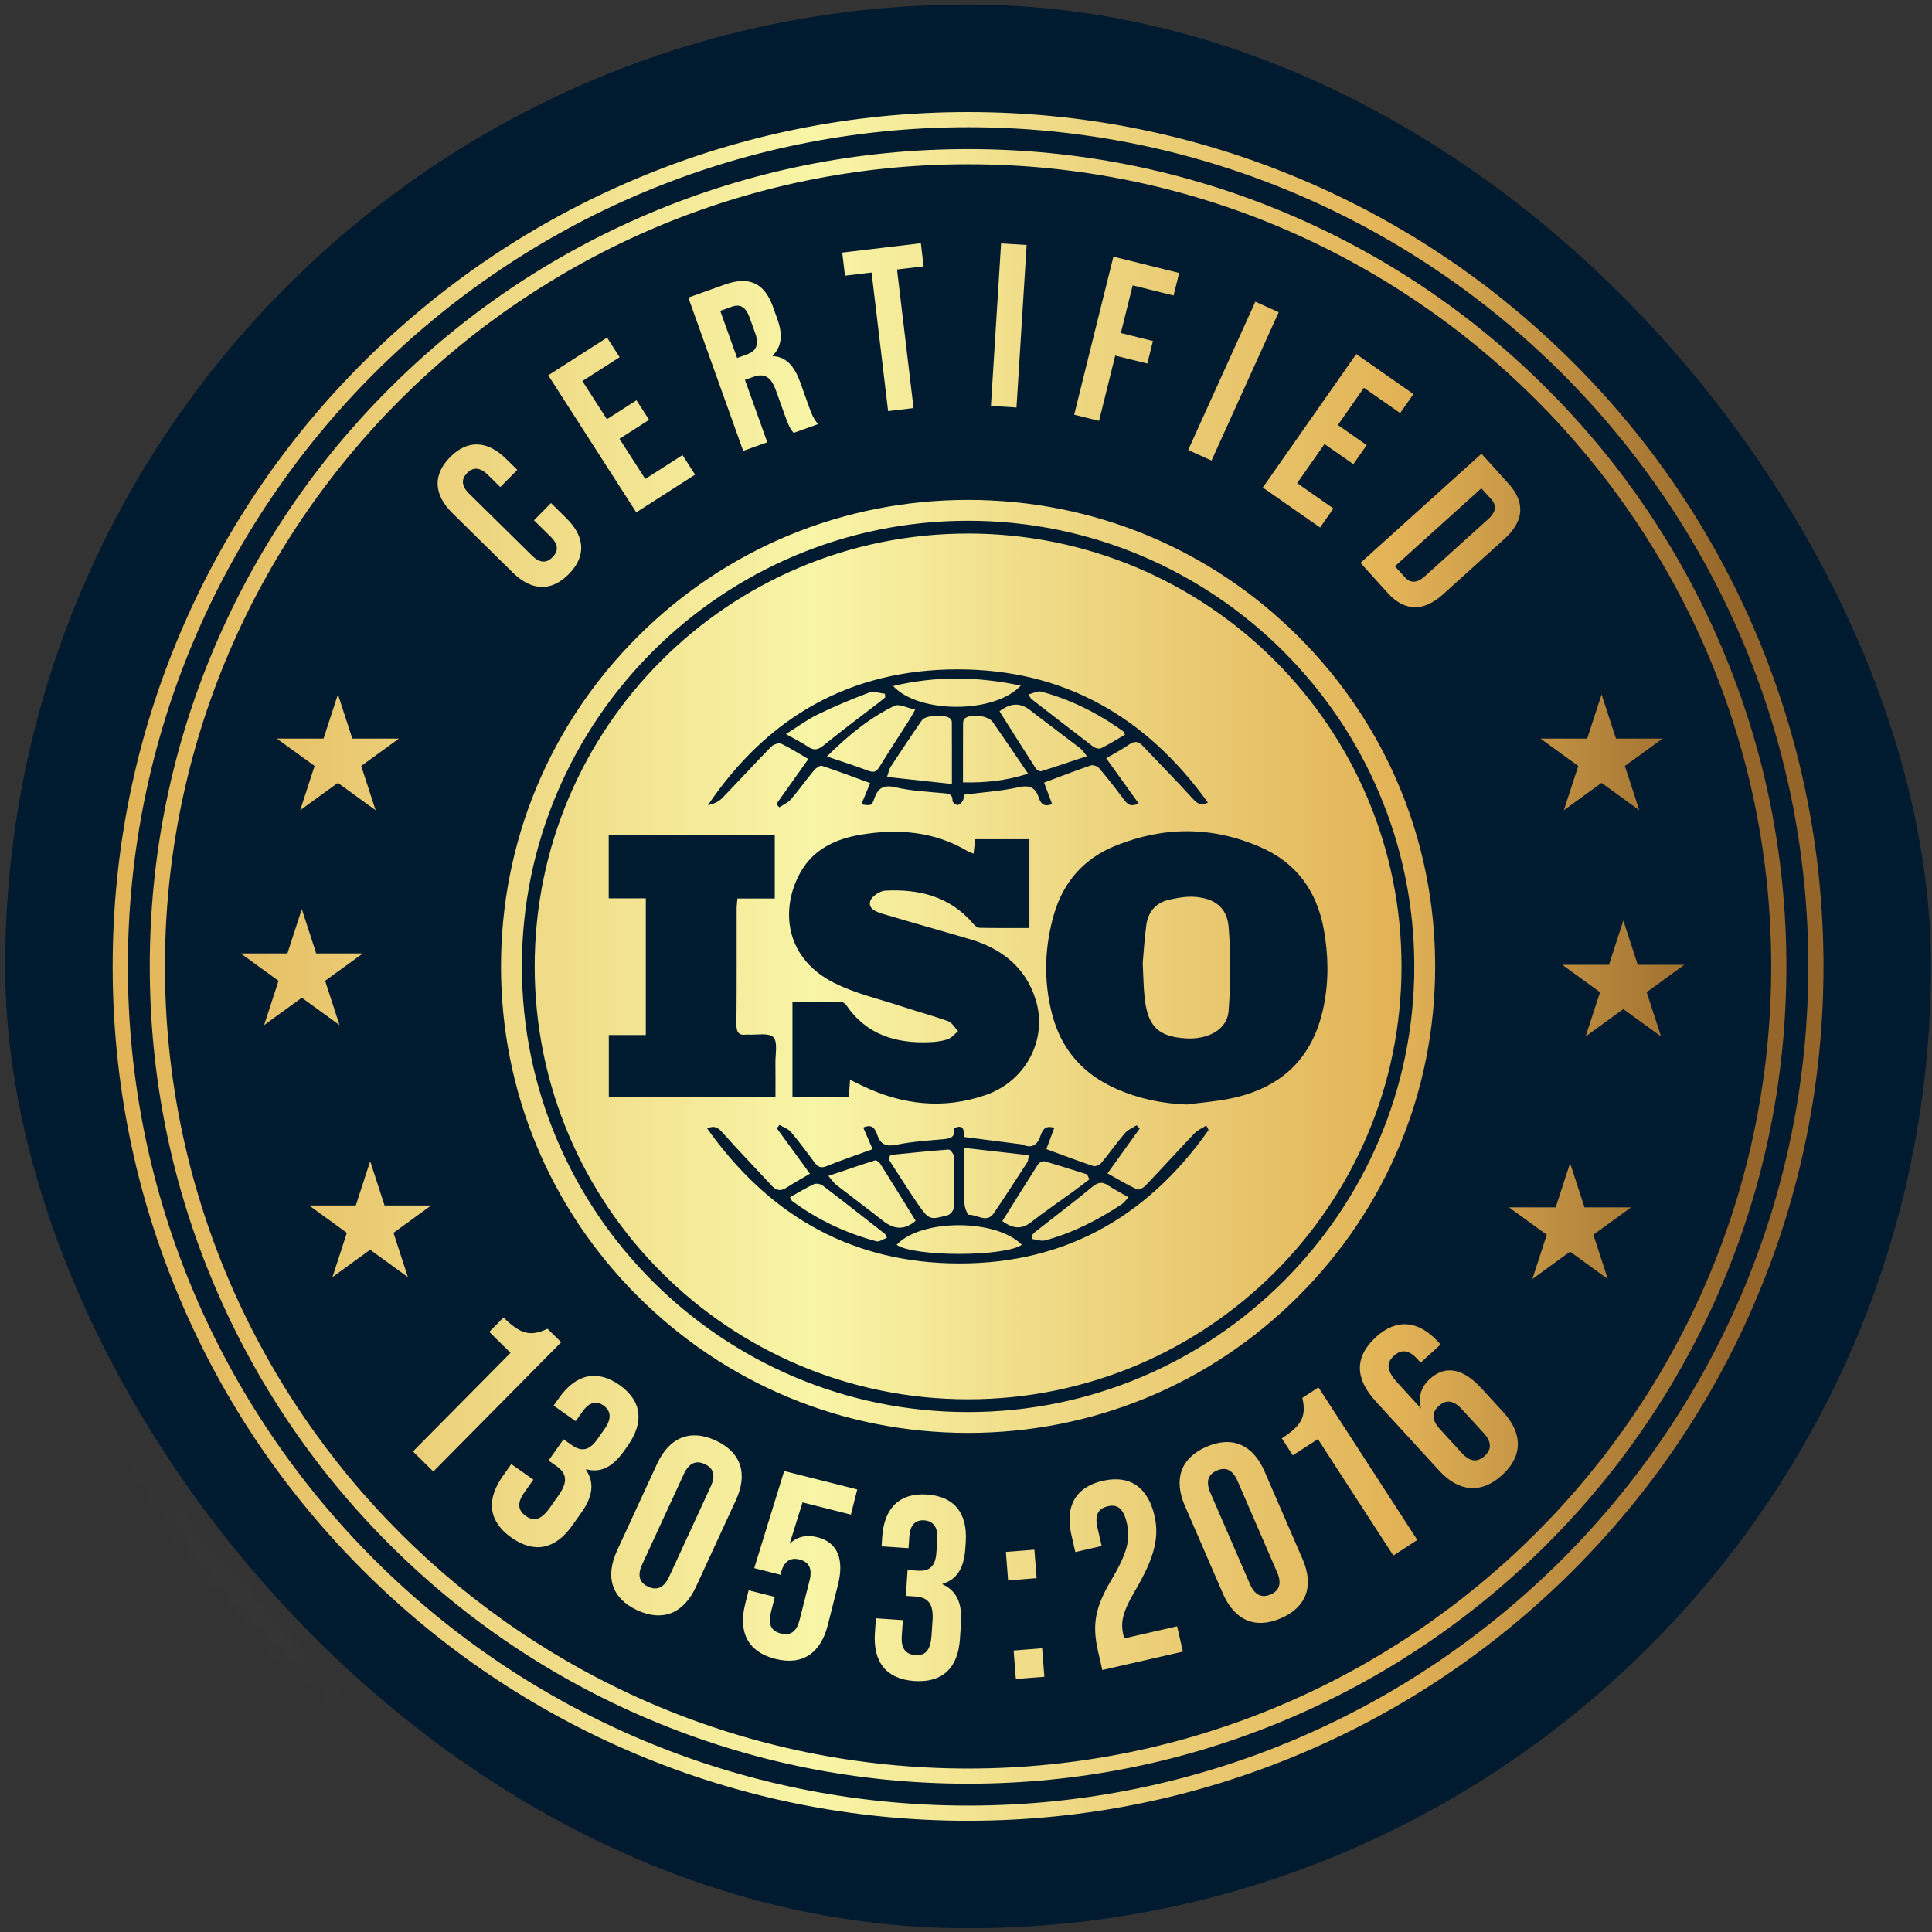 <svg width="99" height="99" viewBox="0 0 99 99" fill="none" xmlns="http://www.w3.org/2000/svg">
<rect x="0" y="0" width="99" height="99" fill="#333333" stroke="none"/>
<rect x="0.266" y="0.235" width="98.681" height="98.571" rx="49.286" fill="#001B2F"/>
<path d="M49.607 91.401C43.946 91.401 38.455 90.294 33.284 88.11C28.291 86.001 23.807 82.981 19.955 79.136C16.104 75.289 13.081 70.811 10.969 65.823C8.782 60.66 7.674 55.175 7.674 49.521C7.674 43.866 8.782 38.383 10.969 33.218C13.081 28.231 16.104 23.753 19.955 19.906C23.807 16.06 28.291 13.041 33.284 10.931C38.454 8.747 43.946 7.64 49.607 7.64C55.267 7.64 60.759 8.747 65.93 10.931C70.923 13.04 75.407 16.06 79.258 19.906C83.11 23.753 86.132 28.231 88.244 33.218C90.431 38.382 91.539 43.866 91.539 49.521C91.539 55.175 90.431 60.659 88.244 65.823C86.132 70.811 83.109 75.289 79.258 79.136C75.407 82.982 70.923 86.001 65.93 88.11C60.76 90.294 55.267 91.401 49.607 91.401ZM49.607 8.417C26.914 8.417 8.452 26.856 8.452 49.521C8.452 72.186 26.914 90.624 49.607 90.624C72.3 90.624 90.761 72.186 90.761 49.521C90.761 26.856 72.3 8.417 49.607 8.417ZM49.607 93.3C43.69 93.3 37.949 92.142 32.544 89.859C27.324 87.654 22.637 84.498 18.612 80.478C14.586 76.457 11.426 71.775 9.218 66.562C6.932 61.165 5.773 55.432 5.773 49.522C5.773 43.612 6.932 37.879 9.218 32.481C11.426 27.268 14.585 22.586 18.612 18.566C22.638 14.546 27.325 11.389 32.544 9.184C37.949 6.9 43.69 5.742 49.607 5.742C55.524 5.742 61.264 6.9 66.669 9.183C71.89 11.388 76.577 14.544 80.602 18.565C84.627 22.585 87.788 27.268 89.995 32.48C92.281 37.878 93.44 43.611 93.44 49.521C93.44 55.431 92.281 61.164 89.995 66.561C87.787 71.775 84.627 76.456 80.602 80.477C76.577 84.497 71.889 87.654 66.669 89.858C61.266 92.141 55.524 93.299 49.607 93.299V93.3ZM49.607 6.519C25.866 6.519 6.552 25.809 6.552 49.521C6.552 73.233 25.866 92.523 49.607 92.523C73.348 92.523 92.662 73.233 92.662 49.521C92.662 25.809 73.348 6.519 49.607 6.519ZM45.347 35.547C45.076 35.522 44.77 35.403 44.54 35.488C43.645 35.824 42.76 36.196 41.899 36.612C41.371 36.868 40.893 37.228 40.273 37.615C40.765 37.894 41.104 38.059 41.414 38.269C41.726 38.482 41.936 38.412 42.22 38.182C43.148 37.427 44.11 36.712 45.059 35.982C45.162 35.903 45.26 35.816 45.361 35.733C45.356 35.67 45.352 35.609 45.347 35.547ZM45.834 36.168C44.568 36.782 43.483 37.664 42.372 38.764C43.153 39.03 43.841 39.248 44.516 39.502C44.812 39.614 44.934 39.511 45.082 39.269C45.581 38.455 46.107 37.657 46.62 36.851C46.698 36.728 46.764 36.597 46.896 36.362C46.484 36.277 46.075 36.05 45.834 36.168ZM48.774 37.019C48.774 36.956 48.749 36.877 48.708 36.833C48.487 36.598 47.431 36.634 47.243 36.904C46.697 37.69 46.168 38.489 45.642 39.288C45.565 39.404 45.543 39.556 45.452 39.812C46.6 39.937 47.655 40.052 48.777 40.173C48.777 39.028 48.779 38.023 48.774 37.019ZM45.766 35.153C47.077 36.579 50.97 36.578 52.308 35.132C50.082 34.663 47.954 34.633 45.766 35.153ZM50.865 36.989C50.641 36.669 49.735 36.564 49.439 36.815C49.383 36.862 49.351 36.964 49.35 37.041C49.344 38.045 49.346 39.048 49.346 40.093C50.495 40.115 51.543 40.01 52.684 39.645C52.041 38.704 51.459 37.843 50.865 36.989ZM55.349 38.341C54.495 37.685 53.628 37.044 52.778 36.385C52.245 35.971 51.745 36.044 51.217 36.448C51.845 37.442 52.453 38.411 53.072 39.372C53.124 39.452 53.278 39.541 53.351 39.519C54.109 39.284 54.861 39.026 55.697 38.748C55.52 38.538 55.451 38.419 55.349 38.341ZM57.575 37.491C56.288 36.557 54.887 35.852 53.35 35.439C53.173 35.392 52.948 35.525 52.695 35.585C52.797 35.736 52.816 35.789 52.853 35.818C53.906 36.635 54.957 37.454 56.02 38.259C56.121 38.336 56.325 38.389 56.425 38.34C56.846 38.131 57.246 37.879 57.646 37.648C57.602 37.55 57.597 37.508 57.575 37.491ZM62.959 47.514C62.88 46.507 62.249 46.032 61.222 45.957C60.788 45.925 60.336 46.008 59.906 46.105C59.235 46.254 58.838 46.715 58.742 47.386C58.649 48.046 58.614 48.714 58.556 49.346C58.59 49.98 58.591 50.582 58.659 51.176C58.825 52.61 59.367 53.12 60.756 53.208C61.908 53.282 62.884 52.753 62.956 51.807C63.064 50.382 63.071 48.937 62.959 47.514ZM62.959 47.514C62.88 46.507 62.249 46.032 61.222 45.957C60.788 45.925 60.336 46.008 59.906 46.105C59.235 46.254 58.838 46.715 58.742 47.386C58.649 48.046 58.614 48.714 58.556 49.346C58.59 49.98 58.591 50.582 58.659 51.176C58.825 52.61 59.367 53.12 60.756 53.208C61.908 53.282 62.884 52.753 62.956 51.807C63.064 50.382 63.071 48.937 62.959 47.514ZM57.575 37.491C56.288 36.557 54.887 35.852 53.35 35.439C53.173 35.392 52.948 35.525 52.695 35.585C52.797 35.736 52.816 35.789 52.853 35.818C53.906 36.635 54.957 37.454 56.02 38.259C56.121 38.336 56.325 38.389 56.425 38.34C56.846 38.131 57.246 37.879 57.646 37.648C57.602 37.55 57.597 37.508 57.575 37.491ZM55.349 38.341C54.495 37.685 53.628 37.044 52.778 36.385C52.245 35.971 51.745 36.044 51.217 36.448C51.845 37.442 52.453 38.411 53.072 39.372C53.124 39.452 53.278 39.541 53.351 39.519C54.109 39.284 54.861 39.026 55.697 38.748C55.52 38.538 55.451 38.419 55.349 38.341ZM49.439 36.815C49.383 36.862 49.351 36.964 49.35 37.041C49.344 38.045 49.346 39.048 49.346 40.093C50.495 40.115 51.543 40.01 52.684 39.645C52.041 38.704 51.459 37.843 50.865 36.989C50.641 36.669 49.735 36.564 49.439 36.815ZM45.766 35.153C47.077 36.579 50.97 36.578 52.308 35.132C50.082 34.663 47.954 34.633 45.766 35.153ZM48.708 36.833C48.487 36.598 47.431 36.634 47.243 36.904C46.697 37.69 46.168 38.489 45.642 39.288C45.565 39.404 45.543 39.556 45.452 39.812C46.6 39.937 47.655 40.052 48.777 40.173C48.777 39.028 48.779 38.023 48.774 37.019C48.774 36.956 48.749 36.877 48.708 36.833ZM46.896 36.362C46.484 36.277 46.075 36.05 45.834 36.168C44.568 36.782 43.483 37.664 42.372 38.764C43.153 39.03 43.841 39.248 44.516 39.502C44.812 39.614 44.934 39.511 45.082 39.269C45.581 38.455 46.107 37.657 46.62 36.851C46.698 36.728 46.764 36.597 46.896 36.362ZM45.361 35.733C45.356 35.67 45.352 35.609 45.347 35.547C45.076 35.522 44.77 35.403 44.54 35.488C43.645 35.824 42.76 36.196 41.899 36.612C41.371 36.868 40.893 37.228 40.273 37.615C40.765 37.894 41.104 38.059 41.414 38.269C41.726 38.482 41.936 38.412 42.22 38.182C43.148 37.427 44.11 36.712 45.059 35.982C45.162 35.903 45.26 35.816 45.361 35.733ZM49.607 27.34C37.342 27.34 27.398 37.271 27.398 49.521C27.398 61.771 37.342 71.703 49.607 71.703C61.872 71.703 71.817 61.772 71.817 49.521C71.817 37.27 61.873 27.34 49.607 27.34ZM49.063 34.3C54.498 34.296 58.725 36.713 61.898 41.129C61.475 41.322 61.301 41.125 61.077 40.879C60.248 39.969 59.384 39.092 58.536 38.199C58.322 37.973 58.121 37.972 57.861 38.15C57.498 38.399 57.105 38.605 56.683 38.856C57.25 39.643 57.791 40.397 58.344 41.166C57.971 41.365 57.786 41.234 57.598 40.979C57.191 40.429 56.767 39.89 56.324 39.366C56.239 39.265 56.015 39.182 55.9 39.221C55.109 39.49 54.329 39.793 53.501 40.102C53.641 40.476 53.775 40.836 53.909 41.195C53.522 41.373 53.336 41.197 53.229 40.875C53.057 40.354 52.768 40.213 52.191 40.341C51.292 40.541 50.361 40.598 49.404 40.721C49.387 40.806 49.393 40.933 49.338 41.025C49.28 41.122 49.167 41.245 49.074 41.249C48.984 41.252 48.808 41.116 48.81 41.044C48.819 40.66 48.58 40.668 48.303 40.641C47.502 40.566 46.686 40.529 45.907 40.346C45.293 40.203 44.996 40.354 44.8 40.923C44.668 41.304 44.628 41.29 44.137 41.217C44.282 40.868 44.423 40.527 44.588 40.128C43.751 39.822 42.942 39.513 42.12 39.244C42.017 39.211 41.808 39.359 41.712 39.475C41.307 39.962 40.94 40.481 40.527 40.962C40.375 41.138 40.134 41.236 39.934 41.37C39.883 41.313 39.833 41.258 39.782 41.202C40.323 40.441 40.863 39.682 41.422 38.895C40.948 38.621 40.502 38.331 40.027 38.108C39.904 38.051 39.629 38.149 39.516 38.264C38.667 39.132 37.848 40.031 37.001 40.902C36.818 41.09 36.558 41.203 36.276 41.258C39.335 36.725 43.592 34.304 49.063 34.3ZM48.592 52.333C47.82 52.05 47.024 51.84 46.243 51.581C45.058 51.188 43.81 50.911 42.711 50.348C40.076 49 40.01 46.358 41.089 44.58C41.754 43.485 42.864 42.982 44.083 42.776C45.991 42.454 47.847 42.591 49.562 43.604C49.647 43.654 49.743 43.683 49.888 43.745C49.918 43.474 49.943 43.249 49.971 43.003H52.749V47.553C51.885 47.553 51.031 47.561 50.179 47.543C50.07 47.541 49.943 47.421 49.862 47.325C48.675 45.934 47.096 45.55 45.367 45.638C45.091 45.651 44.673 45.926 44.596 46.167C44.468 46.572 44.913 46.73 45.232 46.826C46.724 47.275 48.227 47.689 49.722 48.133C51.331 48.612 52.545 49.566 53.063 51.202C53.709 53.238 52.577 55.394 50.509 56.111C48.338 56.864 46.221 56.617 44.172 55.63C43.992 55.543 43.813 55.455 43.557 55.331C43.534 55.675 43.519 55.913 43.5 56.195H40.608V51.328C41.454 51.328 42.273 51.322 43.092 51.336C43.185 51.337 43.308 51.423 43.365 51.506C44.405 53.031 45.921 53.48 47.664 53.403C47.969 53.39 48.286 53.351 48.571 53.249C48.769 53.178 48.922 52.981 49.095 52.84C48.928 52.666 48.794 52.407 48.592 52.333ZM31.197 56.204V53.037H33.093V46.034H31.192V42.804H39.701V46.041H37.788C37.772 46.243 37.748 46.41 37.748 46.576C37.745 48.547 37.756 50.518 37.737 52.489C37.733 52.889 37.848 53.071 38.257 53.015C38.274 53.013 38.292 53.014 38.308 53.015C38.764 53.044 39.395 52.905 39.627 53.148C39.866 53.397 39.726 54.018 39.734 54.476C39.744 55.038 39.736 55.602 39.736 56.204H31.197ZM48.611 64.733C43.346 64.57 39.283 62.119 36.236 57.823C36.63 57.648 36.808 57.794 37.027 58.04C37.857 58.971 38.723 59.871 39.574 60.785C39.798 61.026 40.025 61.037 40.301 60.859C40.685 60.612 41.086 60.392 41.503 60.145C40.907 59.327 40.358 58.573 39.808 57.819C39.853 57.76 39.899 57.701 39.944 57.642C40.143 57.762 40.39 57.841 40.533 58.01C40.963 58.519 41.357 59.061 41.76 59.595C41.925 59.814 42.088 59.868 42.368 59.753C43.126 59.445 43.902 59.183 44.715 58.886C44.543 58.491 44.39 58.138 44.235 57.78C44.693 57.565 44.855 57.86 44.953 58.15C45.132 58.682 45.436 58.763 45.969 58.654C46.755 58.494 47.565 58.446 48.366 58.373C48.727 58.341 48.969 58.244 48.878 57.819C49.373 57.585 49.401 57.901 49.402 58.261C50.325 58.38 51.239 58.496 52.153 58.614C52.238 58.626 52.328 58.628 52.406 58.66C52.87 58.852 53.149 58.684 53.307 58.229C53.412 57.932 53.536 57.632 54.024 57.797C53.892 58.15 53.76 58.502 53.618 58.882C54.442 59.185 55.223 59.484 56.016 59.749C56.128 59.786 56.346 59.698 56.429 59.597C56.846 59.098 57.22 58.562 57.643 58.066C57.792 57.891 58.038 57.794 58.24 57.661C58.292 57.719 58.346 57.775 58.399 57.832C57.869 58.57 57.34 59.307 56.75 60.127C57.254 60.406 57.746 60.702 58.262 60.947C58.357 60.991 58.589 60.869 58.692 60.761C59.541 59.869 60.367 58.956 61.218 58.065C61.378 57.898 61.615 57.804 61.817 57.676C61.855 57.752 61.893 57.828 61.931 57.905C58.696 62.499 54.283 64.909 48.611 64.733ZM63 56.301C62.281 56.443 61.544 56.502 60.816 56.598C59.555 56.551 58.36 56.304 57.212 55.798C55.482 55.036 54.367 53.764 53.9 51.925C53.466 50.221 53.526 48.514 54.009 46.847C54.486 45.205 55.53 43.997 57.157 43.34C59.631 42.34 62.098 42.336 64.552 43.393C66.419 44.198 67.472 45.637 67.834 47.625C68.073 48.939 68.097 50.24 67.831 51.553C67.292 54.23 65.644 55.776 63 56.301ZM61.222 45.957C60.788 45.925 60.336 46.008 59.906 46.105C59.235 46.254 58.838 46.715 58.742 47.386C58.649 48.046 58.614 48.714 58.556 49.346C58.59 49.98 58.591 50.582 58.659 51.176C58.825 52.61 59.367 53.12 60.756 53.208C61.908 53.282 62.884 52.753 62.956 51.807C63.064 50.382 63.071 48.937 62.959 47.514C62.88 46.507 62.249 46.032 61.222 45.957ZM52.853 35.818C53.906 36.635 54.957 37.454 56.02 38.259C56.121 38.336 56.325 38.389 56.425 38.34C56.846 38.131 57.246 37.879 57.646 37.648C57.602 37.55 57.597 37.508 57.575 37.491C56.288 36.557 54.887 35.852 53.35 35.439C53.173 35.392 52.948 35.525 52.695 35.585C52.797 35.736 52.816 35.789 52.853 35.818ZM55.964 60.825C55.002 61.615 54.01 62.367 53.032 63.136C52.97 63.186 52.922 63.256 52.868 63.316C52.87 63.372 52.871 63.429 52.872 63.486C53.101 63.514 53.351 63.613 53.558 63.558C54.974 63.178 56.26 62.513 57.478 61.711C57.597 61.632 57.683 61.504 57.83 61.35C57.441 61.126 57.094 60.949 56.772 60.736C56.462 60.531 56.246 60.594 55.964 60.825ZM55.82 60.436C55.783 60.35 55.745 60.265 55.708 60.179C54.982 59.952 54.258 59.717 53.526 59.508C53.436 59.482 53.256 59.564 53.201 59.649C52.584 60.609 51.983 61.581 51.362 62.573C51.858 62.928 52.308 63.036 52.82 62.637C53.533 62.083 54.282 61.574 55.014 61.043C55.286 60.844 55.551 60.639 55.82 60.436ZM55.349 38.341C54.495 37.685 53.628 37.044 52.778 36.385C52.245 35.971 51.745 36.044 51.217 36.448C51.845 37.442 52.453 38.411 53.072 39.372C53.124 39.452 53.278 39.541 53.351 39.519C54.109 39.284 54.861 39.026 55.697 38.748C55.52 38.538 55.451 38.419 55.349 38.341ZM49.655 62.25C50.08 62.236 50.566 62.698 50.929 62.162C51.516 61.299 52.08 60.421 52.648 59.545C52.688 59.484 52.681 59.392 52.719 59.196C51.616 59.07 50.555 58.95 49.411 58.82C49.411 59.874 49.397 60.779 49.422 61.684C49.428 61.884 49.58 62.253 49.655 62.25ZM49.439 36.815C49.383 36.862 49.351 36.964 49.35 37.041C49.344 38.045 49.346 39.048 49.346 40.093C50.495 40.115 51.543 40.01 52.684 39.645C52.041 38.704 51.459 37.843 50.865 36.989C50.641 36.669 49.735 36.564 49.439 36.815ZM45.946 63.787C46.838 64.411 51.48 64.406 52.362 63.785C51.042 62.447 47.196 62.448 45.946 63.787ZM52.308 35.132C50.082 34.663 47.954 34.633 45.766 35.153C47.077 36.579 50.97 36.578 52.308 35.132ZM48.565 62.269C48.693 62.233 48.862 62.034 48.866 61.907C48.892 61.017 48.889 60.127 48.868 59.237C48.865 59.119 48.693 58.9 48.613 58.905C47.615 58.978 46.619 59.084 45.623 59.182C45.595 59.257 45.568 59.332 45.54 59.406C46.042 60.178 46.525 60.962 47.05 61.717C47.601 62.51 47.649 62.519 48.565 62.269ZM48.708 36.833C48.487 36.598 47.431 36.634 47.243 36.904C46.697 37.69 46.168 38.489 45.642 39.288C45.565 39.404 45.543 39.556 45.452 39.812C46.6 39.937 47.655 40.052 48.777 40.173C48.777 39.028 48.779 38.023 48.774 37.019C48.774 36.956 48.749 36.877 48.708 36.833ZM46.896 36.362C46.484 36.277 46.075 36.05 45.834 36.168C44.568 36.782 43.483 37.664 42.372 38.764C43.153 39.03 43.841 39.248 44.516 39.502C44.812 39.614 44.934 39.511 45.082 39.269C45.581 38.455 46.107 37.657 46.62 36.851C46.698 36.728 46.764 36.597 46.896 36.362ZM42.845 60.709C43.642 61.33 44.453 61.932 45.245 62.556C45.798 62.992 46.339 63.062 46.92 62.552C46.316 61.575 45.716 60.601 45.105 59.633C45.053 59.549 44.906 59.439 44.841 59.46C44.069 59.703 43.305 59.968 42.45 60.257C42.648 60.487 42.73 60.62 42.845 60.709ZM45.346 63.227C44.285 62.396 43.225 61.562 42.151 60.746C42.042 60.664 41.817 60.628 41.698 60.683C41.286 60.875 40.897 61.116 40.48 61.35C40.551 61.479 40.56 61.517 40.585 61.536C41.89 62.507 43.341 63.183 44.906 63.606C45.057 63.647 45.261 63.493 45.452 63.426C45.379 63.285 45.371 63.245 45.346 63.227ZM42.22 38.182C43.148 37.427 44.11 36.712 45.059 35.982C45.162 35.903 45.26 35.816 45.361 35.733C45.356 35.67 45.352 35.609 45.347 35.547C45.076 35.522 44.77 35.403 44.54 35.488C43.645 35.824 42.76 36.196 41.899 36.612C41.371 36.868 40.893 37.228 40.273 37.615C40.765 37.894 41.104 38.059 41.414 38.269C41.726 38.482 41.936 38.412 42.22 38.182ZM62.959 47.514C62.88 46.507 62.249 46.032 61.222 45.957C60.788 45.925 60.336 46.008 59.906 46.105C59.235 46.254 58.838 46.715 58.742 47.386C58.649 48.046 58.614 48.714 58.556 49.346C58.59 49.98 58.591 50.582 58.659 51.176C58.825 52.61 59.367 53.12 60.756 53.208C61.908 53.282 62.884 52.753 62.956 51.807C63.064 50.382 63.071 48.937 62.959 47.514ZM62.959 47.514C62.88 46.507 62.249 46.032 61.222 45.957C60.788 45.925 60.336 46.008 59.906 46.105C59.235 46.254 58.838 46.715 58.742 47.386C58.649 48.046 58.614 48.714 58.556 49.346C58.59 49.98 58.591 50.582 58.659 51.176C58.825 52.61 59.367 53.12 60.756 53.208C61.908 53.282 62.884 52.753 62.956 51.807C63.064 50.382 63.071 48.937 62.959 47.514ZM49.607 73.426C43.214 73.426 37.204 70.939 32.682 66.424C28.161 61.909 25.672 55.907 25.672 49.521C25.672 43.135 28.162 37.133 32.682 32.617C37.204 28.102 43.213 25.616 49.607 25.616C56.001 25.616 62.01 28.103 66.531 32.617C71.052 37.133 73.541 43.135 73.541 49.521C73.541 55.907 71.052 61.909 66.531 66.424C62.011 70.94 56.001 73.426 49.607 73.426ZM49.607 26.684C36.999 26.684 26.742 36.929 26.742 49.521C26.742 62.113 36.999 72.358 49.607 72.358C62.214 72.358 72.472 62.113 72.472 49.521C72.472 36.929 62.214 26.684 49.607 26.684ZM28.233 25.777L29.024 26.555C29.976 27.492 30.051 28.503 29.145 29.42C28.24 30.336 27.227 30.276 26.275 29.339L23.182 26.293C22.231 25.356 22.156 24.345 23.061 23.428C23.966 22.512 24.979 22.572 25.931 23.509L26.509 24.078L25.637 24.96L25 24.333C24.575 23.915 24.229 23.943 23.936 24.24C23.643 24.537 23.62 24.883 24.045 25.301L27.257 28.465C27.682 28.884 28.02 28.848 28.313 28.551C28.607 28.253 28.638 27.916 28.213 27.498L27.363 26.661L28.234 25.778L28.233 25.777ZM31.1 21.483L32.616 20.511L33.261 21.514L31.744 22.486L33.065 24.543L34.973 23.32L35.618 24.323L32.604 26.254L28.093 19.231L31.107 17.301L31.752 18.304L29.843 19.526L31.1 21.483ZM40.667 22.182C40.527 22.005 40.438 21.897 40.209 21.257L39.767 20.023C39.505 19.293 39.162 19.112 38.6 19.313L38.173 19.465L39.318 22.664L38.083 23.106L35.271 15.249L37.136 14.583C38.418 14.125 39.181 14.524 39.615 15.735L39.836 16.353C40.125 17.161 40.051 17.77 39.593 18.224L39.6 18.247C40.311 18.284 40.722 18.795 41.015 19.615L41.449 20.827C41.585 21.208 41.697 21.485 41.925 21.733L40.666 22.182H40.667ZM36.908 15.93L37.771 18.343L38.255 18.17C38.715 18.006 38.924 17.703 38.699 17.075L38.422 16.3C38.221 15.738 37.942 15.56 37.503 15.716L36.907 15.929L36.908 15.93ZM43.159 12.943L47.188 12.464L47.329 13.648L45.966 13.81L46.813 20.911L45.509 21.067L44.662 13.965L43.299 14.127L43.158 12.944L43.159 12.943ZM51.297 12.473L52.607 12.554L52.087 20.882L50.777 20.8L51.297 12.473ZM57.434 17.066L59.079 17.473L58.792 18.629L57.147 18.222L56.318 21.566L55.043 21.25L57.053 13.151L60.423 13.986L60.137 15.142L58.041 14.623L57.435 17.065L57.434 17.066ZM64.328 15.458L65.524 15.998L62.081 23.6L60.885 23.06L64.328 15.458ZM68.556 21.777L70.032 22.809L69.349 23.785L67.872 22.754L66.47 24.757L68.328 26.054L67.645 27.031L64.71 24.982L69.497 18.144L72.431 20.193L71.748 21.169L69.89 19.872L68.557 21.777H68.556ZM75.914 23.25L77.306 24.789C78.186 25.762 78.078 26.727 77.085 27.621L73.95 30.45C72.958 31.344 71.986 31.354 71.106 30.381L69.714 28.842L75.914 23.25ZM75.908 25.022L71.479 29.017L71.975 29.565C72.255 29.875 72.583 29.917 73.025 29.518L76.249 26.609C76.692 26.21 76.684 25.88 76.404 25.57L75.908 25.022ZM15.466 46.587L16.204 48.857H18.593L16.66 50.259L17.398 52.528L15.466 51.126L13.533 52.528L14.271 50.259L12.338 48.857H14.726L15.464 46.587H15.466ZM16.576 37.848H14.187L16.12 39.25L15.382 41.519L17.315 40.117L19.248 41.519L18.51 39.25L20.442 37.848H18.054L17.316 35.578L16.578 37.848H16.576ZM81.329 37.848H78.941L80.873 39.25L80.135 41.519L82.068 40.117L84.001 41.519L83.263 39.25L85.196 37.848H82.807L82.069 35.578L81.331 37.848H81.329ZM18.229 61.771H15.84L17.773 63.173L17.035 65.443L18.968 64.04L20.901 65.443L20.163 63.173L22.095 61.771H19.706L18.969 59.502L18.231 61.771H18.229ZM79.715 61.868H77.326L79.259 63.27L78.522 65.54L80.454 64.137L82.387 65.54L81.649 63.27L83.582 61.868H81.193L80.455 59.599L79.717 61.868H79.715ZM82.445 49.438H80.056L81.989 50.841L81.251 53.11L83.183 51.708L85.116 53.11L84.379 50.841L86.311 49.438H83.922L83.184 47.169L82.447 49.438H82.445ZM26.162 69.323L25.072 68.248L25.802 67.51C26.683 68.379 27.183 68.499 28.056 68.089L28.757 68.78L22.204 75.405L21.162 74.376L26.162 69.323ZM25.761 75.643L26.199 75.023L27.331 75.821L26.855 76.495C26.471 77.038 26.564 77.414 26.944 77.683C27.325 77.952 27.695 77.935 28.171 77.262L28.61 76.643C29.109 75.937 29.054 75.507 28.511 75.123L28.108 74.84L28.877 73.753L29.313 74.06C29.759 74.374 30.169 74.371 30.599 73.763L30.991 73.208C31.375 72.665 31.279 72.271 30.93 72.025C30.582 71.78 30.208 71.824 29.854 72.325L29.5 72.825L28.369 72.026L28.653 71.624C29.514 70.408 30.6 70.164 31.742 70.97C32.885 71.776 33.025 72.868 32.164 74.085L31.972 74.357C31.395 75.172 30.781 75.487 30.04 75.29L30.024 75.311C30.497 76.004 30.344 76.726 29.799 77.497L29.322 78.171C28.461 79.388 27.384 79.621 26.208 78.792C25.033 77.963 24.9 76.859 25.762 75.643H25.761ZM31.619 79.458L33.669 75.011C34.294 73.658 35.364 73.213 36.671 73.814C37.977 74.415 38.334 75.516 37.71 76.87L35.66 81.317C35.035 82.67 33.965 83.115 32.658 82.514C31.352 81.913 30.995 80.812 31.619 79.458ZM34.29 80.789L36.418 76.174C36.697 75.57 36.537 75.217 36.113 75.023C35.69 74.829 35.317 74.936 35.038 75.54L32.91 80.155C32.631 80.759 32.791 81.112 33.215 81.306C33.639 81.501 34.011 81.393 34.29 80.789ZM38.182 82.2L38.362 81.49L39.704 81.829L39.499 82.642C39.336 83.287 39.561 83.591 40.014 83.704C40.466 83.818 40.809 83.658 40.971 83.013L41.484 80.988C41.647 80.344 41.424 80.027 40.972 79.912C40.52 79.799 40.174 79.972 40.011 80.617L39.991 80.694L38.648 80.355L40.183 75.377L43.928 76.322L43.602 77.611L41.123 76.986L40.462 79.11C40.827 78.75 41.312 78.625 41.881 78.769C42.927 79.033 43.271 79.902 42.935 81.23L42.42 83.269C42.054 84.713 41.123 85.356 39.728 85.005C38.332 84.653 37.818 83.645 38.184 82.2H38.182ZM44.832 83.681L44.884 82.925L46.265 83.019L46.209 83.841C46.163 84.505 46.438 84.778 46.904 84.809C47.369 84.841 47.677 84.635 47.733 83.811L47.785 83.055C47.844 82.193 47.573 81.854 46.909 81.809L46.417 81.776L46.507 80.448L47.039 80.484C47.584 80.521 47.933 80.305 47.983 79.562L48.029 78.885C48.074 78.222 47.787 77.935 47.361 77.906C46.936 77.877 46.639 78.11 46.598 78.721L46.556 79.332L45.174 79.238L45.207 78.746C45.309 77.26 46.109 76.487 47.504 76.583C48.899 76.678 49.589 77.538 49.487 79.024L49.465 79.356C49.397 80.351 49.036 80.94 48.301 81.157L48.299 81.184C49.063 81.529 49.309 82.226 49.245 83.168L49.189 83.991C49.088 85.478 48.288 86.236 46.853 86.139C45.418 86.042 44.73 85.168 44.831 83.681H44.832ZM51.544 79.524L53.004 79.409L53.119 80.868L51.658 80.983L51.544 79.524ZM51.94 84.576L53.401 84.462L53.516 85.921L52.055 86.035L51.94 84.576ZM56.261 84.587C55.952 83.238 56.129 82.338 56.938 80.98C57.764 79.576 57.936 78.896 57.743 78.053C57.556 77.236 57.22 77.081 56.765 77.185C56.311 77.289 56.081 77.6 56.23 78.249L56.453 79.222L55.102 79.531L54.9 78.649C54.568 77.196 55.104 76.201 56.507 75.881C57.909 75.56 58.827 76.224 59.16 77.677C59.407 78.753 59.178 79.788 58.175 81.491C57.525 82.595 57.414 83.126 57.56 83.761L57.605 83.955L60.319 83.335L60.615 84.633L56.486 85.576L56.26 84.59L56.261 84.587ZM62.665 81.657L60.717 77.164C60.124 75.797 60.507 74.704 61.827 74.133C63.147 73.562 64.207 74.031 64.8 75.399L66.747 79.892C67.34 81.259 66.957 82.353 65.637 82.924C64.317 83.495 63.257 83.025 62.664 81.657H62.665ZM65.439 80.559L63.418 75.895C63.154 75.284 62.784 75.169 62.356 75.354C61.929 75.54 61.76 75.887 62.025 76.498L64.046 81.162C64.311 81.773 64.68 81.889 65.108 81.703C65.536 81.518 65.704 81.17 65.439 80.559ZM67.534 73.743L66.247 74.575L65.683 73.704C66.723 73.031 66.947 72.569 66.735 71.629L67.562 71.094L72.627 78.912L71.398 79.708L67.533 73.743H67.534ZM73.749 75.36L70.494 71.807C69.434 70.648 69.389 69.536 70.509 68.512C71.571 67.542 72.697 67.667 73.703 68.766L73.82 68.894L72.798 69.828L72.618 69.632C72.169 69.141 71.782 69.152 71.438 69.467C71.054 69.817 71.009 70.201 71.612 70.858L72.816 72.174C72.663 71.574 72.818 71.073 73.27 70.659C74.067 69.932 74.981 70.123 75.908 71.134L77.032 72.361C78.039 73.461 78.034 74.619 76.973 75.588C75.911 76.557 74.756 76.459 73.749 75.36H73.749ZM76.023 73.428L74.907 72.21C74.485 71.749 74.1 71.703 73.727 72.045C73.354 72.386 73.365 72.772 73.787 73.234L74.903 74.452C75.316 74.904 75.701 74.949 76.074 74.608C76.448 74.267 76.437 73.88 76.023 73.429V73.428Z" fill="url(#paint0_linear_1998_3265)"/>
<mask id="mask0_1998_3265" style="mask-type:alpha" maskUnits="userSpaceOnUse" x="0" y="0" width="99" height="99">
<circle cx="49.556" cy="49.521" r="49.286" fill="#D9D9D9"/>
</mask>
<g mask="url(#mask0_1998_3265)">
<circle cx="-23.252" cy="106.647" r="70.568" fill="url(#paint1_linear_1998_3265)" style="mix-blend-mode:color-dodge"/>
</g>
<defs>
<linearGradient id="paint0_linear_1998_3265" x1="5.774" y1="5.742" x2="93.44" y2="5.742" gradientUnits="userSpaceOnUse">
<stop stop-color="#E2B356"/>
<stop offset="0.41" stop-color="#F8F5A6"/>
<stop offset="0.75" stop-color="#E2B356"/>
<stop offset="0.95" stop-color="#956529"/>
</linearGradient>
<linearGradient id="paint1_linear_1998_3265" x1="37.693" y1="51.316" x2="-78.584" y2="151.554" gradientUnits="userSpaceOnUse">
<stop offset="0.25" stop-color="white" stop-opacity="0"/>
<stop offset="0.5" stop-color="white"/>
<stop offset="0.75" stop-color="white" stop-opacity="0"/>
</linearGradient>
</defs>
</svg>
